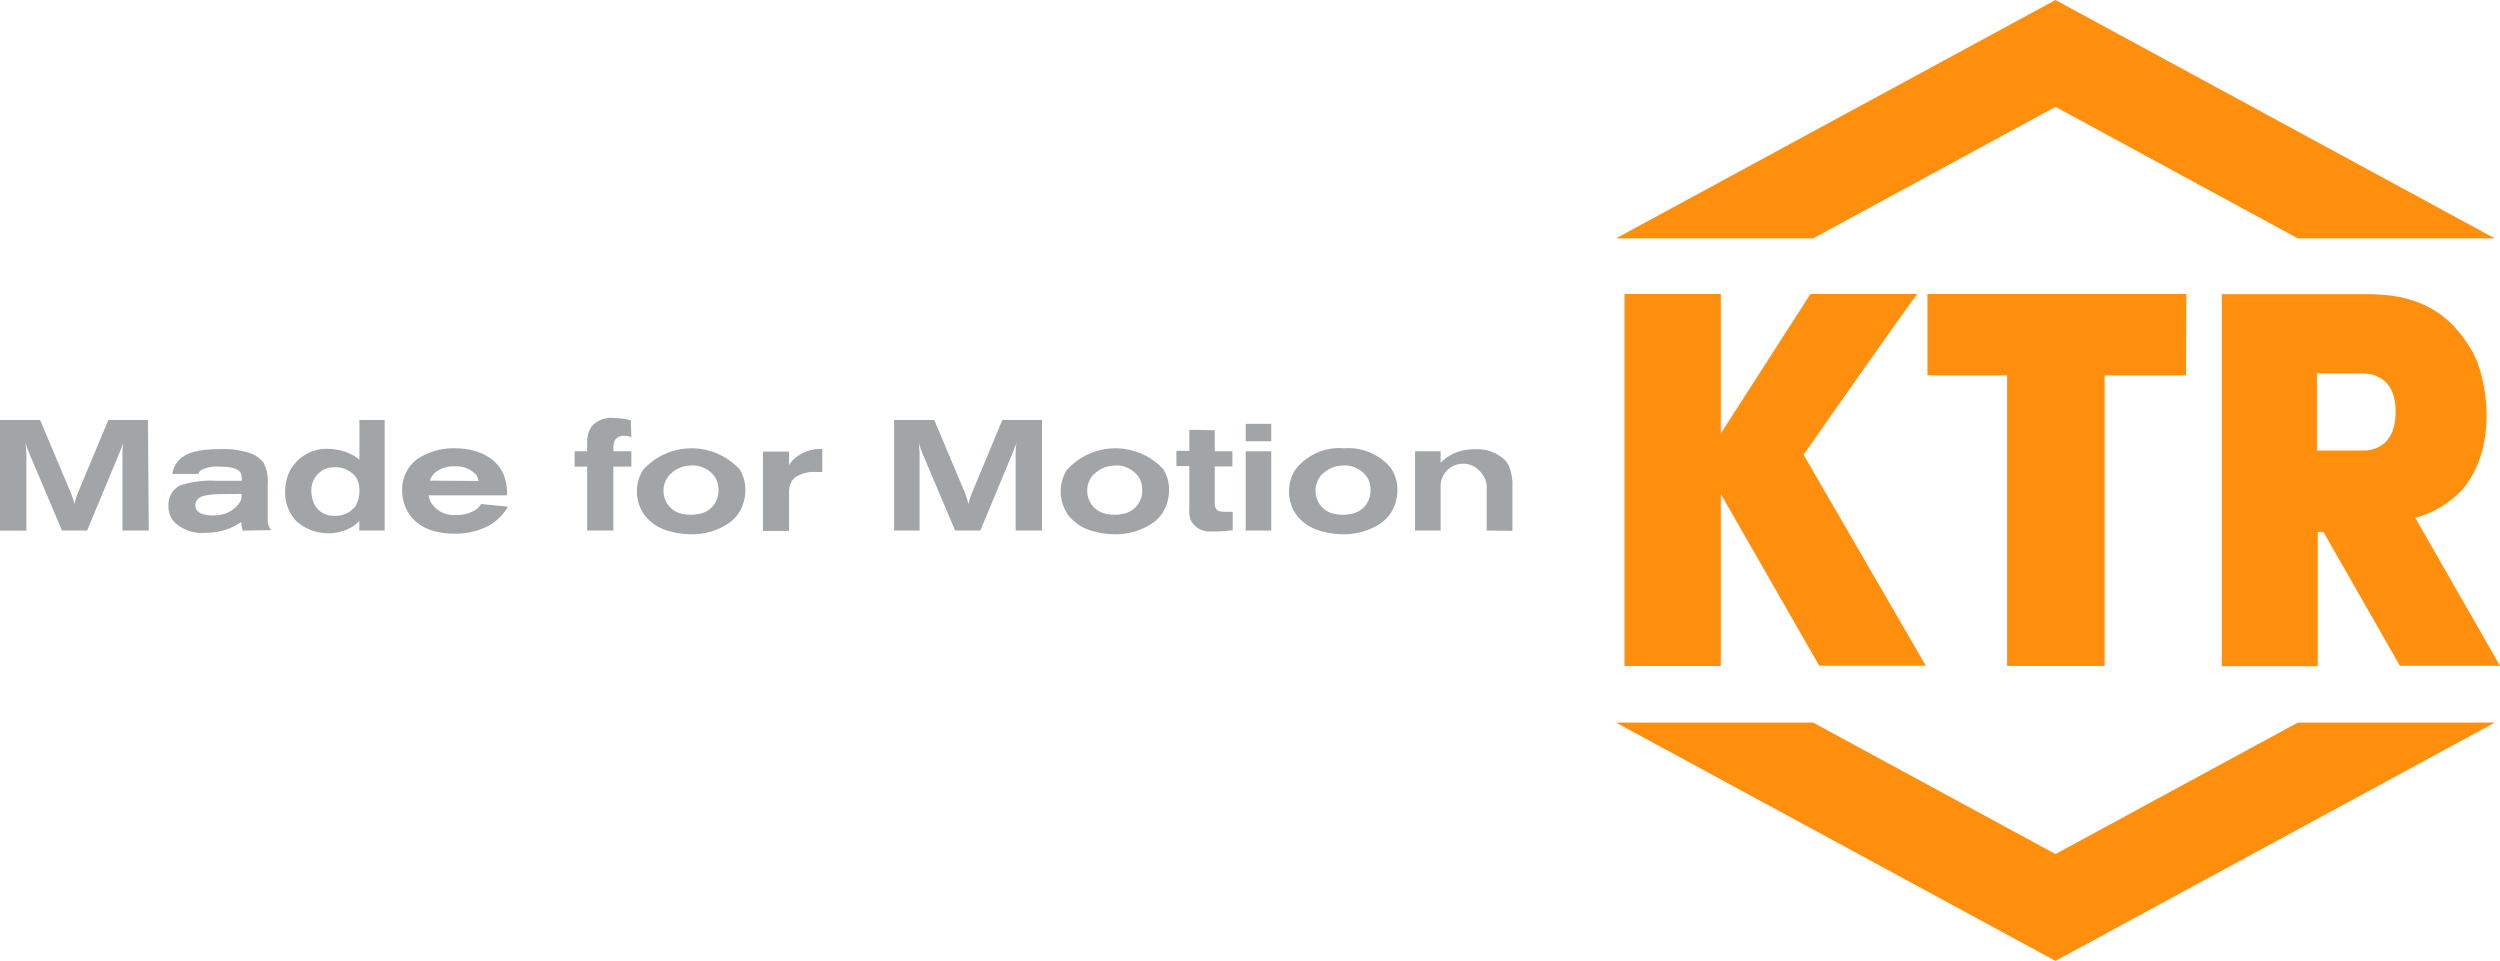 <?xml version="1.0" encoding="UTF-8"?>
<!DOCTYPE svg PUBLIC "-//W3C//DTD SVG 1.1//EN" "http://www.w3.org/Graphics/SVG/1.1/DTD/svg11.dtd">
<!-- Creator: CorelDRAW -->
<svg xmlns="http://www.w3.org/2000/svg" xml:space="preserve" width="33.042mm" height="12.7mm" version="1.1" style="shape-rendering:geometricPrecision; text-rendering:geometricPrecision; image-rendering:optimizeQuality; fill-rule:evenodd; clip-rule:evenodd"
viewBox="0 0 711.87 273.61"
 xmlns:xlink="http://www.w3.org/1999/xlink"
 xmlns:xodm="http://www.corel.com/coreldraw/odm/2003">
 <defs>
  <style type="text/css">
   <![CDATA[
    .fil0 {fill:#A1A5A7;fill-rule:nonzero}
    .fil1 {fill:#FF8F0C;fill-rule:nonzero}
   ]]>
  </style>
 </defs>
 <g id="Ebene_x0020_1">
  <g id="_1199716675040">
   <path class="fil0" d="M42.37 151.07l-7.51 0 0 -22.01c0,-0.03 0,-0.06 0,-0.09 0,-0.96 0.08,-1.91 0.23,-2.85 -0.26,0.79 -0.56,1.59 -0.89,2.38l-9.4 22.57 -7.15 0 -9.37 -22.11c-0.23,-0.53 -0.4,-1.03 -0.6,-1.52 -0.2,-0.5 -0.26,-0.89 -0.4,-1.32 0,0.93 0.2,1.85 0.23,2.81l0 22.15 -7.51 -0 0 -31.48 11.42 0 8.14 19.3c0.7,1.48 1.25,3.04 1.62,4.63 0.34,-1.48 0.83,-2.93 1.46,-4.3l8.21 -19.63 11.28 0 0.23 31.48z"/>
   <path class="fil0" d="M69.15 151.07c-0.3,-0.77 -0.45,-1.59 -0.46,-2.42 -2.88,1.98 -6.31,3.05 -9.81,3.05 -0.04,0 -0.08,0 -0.12,0 -0.43,0.05 -0.86,0.07 -1.29,0.07 -2.84,0 -5.57,-1.05 -7.68,-2.95 -1.17,-1.23 -1.82,-2.86 -1.82,-4.56 0,-0.04 0,-0.07 0,-0.11 -0.01,-0.16 -0.02,-0.33 -0.02,-0.5 0,-2.29 1.29,-4.39 3.33,-5.43 2.83,-0.91 5.79,-1.38 8.77,-1.38 0.59,0 1.2,0.02 1.79,0.06l6.98 0c0.02,-0.17 0.03,-0.34 0.03,-0.51 0,-0.62 -0.12,-1.23 -0.36,-1.8 -1.03,-1.65 -4.44,-1.72 -6.02,-1.72 -0.29,-0.03 -0.58,-0.04 -0.88,-0.04 -1.33,0 -2.64,0.27 -3.86,0.8 -0.41,0.18 -0.77,0.47 -1.03,0.83 -0.06,0.16 -0.12,0.33 -0.17,0.5l-7.45 0c0.2,-1.49 0.86,-2.88 1.89,-3.97 2.05,-2.12 5.56,-3.11 11.72,-3.11 0.4,-0.02 0.81,-0.03 1.2,-0.03 2.61,0 5.21,0.44 7.67,1.29 1.36,0.55 2.56,1.44 3.48,2.59 0.81,1.59 1.24,3.35 1.24,5.13 0,0.35 -0.02,0.7 -0.05,1.05l-0 10.26c0,0.04 0,0.09 0,0.14 0,0.98 0.37,1.92 1.03,2.64l-8.11 0.14zm-5.59 -10.39c-1.16,0 -2.25,0 -3.31,0.16 -2.42,0.23 -3.61,0.63 -4.24,1.72 -0.26,0.4 -0.4,0.87 -0.4,1.36 0,0 0,0 0,0 0,0 0,0 0,0 0,0.46 0.14,0.91 0.4,1.29 0.66,0.99 2.09,1.56 4.54,1.56 0.02,0 0.05,0 0.07,0 0.75,0 1.51,-0.07 2.25,-0.2 2.28,-0.4 4.29,-1.75 5.53,-3.71 0.27,-0.51 0.41,-1.08 0.41,-1.66 0,-0.19 -0.02,-0.37 -0.04,-0.56l-5.2 0.04z"/>
   <path class="fil0" d="M109.53 119.59l0 31.48 -7.22 0 0 -2.71c-0.51,0.51 -1.05,0.98 -1.62,1.42 -2.17,1.36 -4.68,2.08 -7.25,2.08 -3.28,0 -6.46,-1.19 -8.94,-3.34 -2.13,-2.18 -3.32,-5.11 -3.32,-8.15 0,-0.13 0,-0.26 0.01,-0.39 0,-1.79 0.35,-3.57 1.03,-5.23 1.91,-4.24 6.13,-6.96 10.77,-6.96 0.14,0 0.28,0 0.41,0.01 2.56,0.04 5.07,0.7 7.32,1.92 0.56,0.36 1.11,0.75 1.62,1.16l0 -11.29 7.18 0zm-17.58 14.26c-2.05,1.18 -3.31,3.37 -3.31,5.73 0,0.05 0,0.11 0,0.16 0.02,1.01 0.19,2.02 0.5,2.98 0.83,2.48 3.16,4.16 5.78,4.16 0.16,0 0.32,-0.01 0.48,-0.02 0.1,0 0.2,0.01 0.31,0.01 2.15,0 4.18,-1.01 5.48,-2.72 0.76,-1.26 1.16,-2.71 1.16,-4.19 0,-0.09 -0,-0.19 -0,-0.28 0,-0.03 0,-0.05 0,-0.08 0,-1.22 -0.28,-2.43 -0.83,-3.53 -1.39,-1.91 -3.61,-3.04 -5.97,-3.04 -0.22,0 -0.43,0.01 -0.65,0.03 -1.03,0.02 -2.04,0.3 -2.95,0.79l0 0z"/>
   <path class="fil0" d="M122.01 141.04c0.12,0.59 0.3,1.16 0.53,1.72 1.32,2.41 3.85,3.91 6.6,3.91 0.26,0 0.53,-0.02 0.78,-0.04 0.11,0 0.23,0.01 0.34,0.01 2,0 3.95,-0.61 5.58,-1.76 0.46,-0.4 0.86,-0.85 1.19,-1.36l7.61 0.76c-1.37,2.41 -3.42,4.37 -5.89,5.63 -2.79,1.35 -5.86,2.06 -8.96,2.06 -0.1,0 -0.21,-0 -0.3,-0 -11.78,0 -14.99,-7.18 -14.99,-12.41 0,-0.08 -0,-0.17 -0,-0.26 0,-3.35 1.57,-6.51 4.24,-8.54 3.03,-2.03 6.61,-3.12 10.26,-3.12 0.2,0 0.4,0.01 0.59,0.01 5.56,0 11.65,2.09 13.9,7.68 0.6,1.62 0.91,3.34 0.91,5.06 0,0.22 -0,0.44 -0.01,0.66l-22.38 0zm14.27 -4.07c-0.12,-0.6 -0.33,-1.19 -0.63,-1.72 -1.44,-1.57 -3.48,-2.47 -5.61,-2.47 -0.19,0 -0.39,0.01 -0.58,0.02 -0.16,-0.01 -0.31,-0.02 -0.47,-0.02 -2.03,0 -3.99,0.76 -5.49,2.13 -0.47,0.59 -0.85,1.25 -1.12,1.95l13.9 0.1z"/>
   <path class="fil0" d="M179.77 124.46c-0.59,-0.24 -1.22,-0.37 -1.85,-0.37 -0.03,0 -0.07,0 -0.1,0 -0.11,-0.01 -0.22,-0.02 -0.33,-0.02 -0.79,0 -1.56,0.32 -2.11,0.88 -0.25,0.25 -0.43,0.56 -0.53,0.89 -0.11,0.5 -0.18,1.01 -0.2,1.52l0 1.13 5.13 0 0 4.37 -5.13 -0 0 18.21 -7.45 0 0 -18.2 -3.57 -0 0 -4.37 3.57 0 0 -1.95c0,-0.3 0,-0.66 0,-0.96 0,-0.03 0,-0.07 0,-0.11 0,-1.47 0.45,-2.9 1.29,-4.1 1.4,-1.54 3.39,-2.41 5.47,-2.41 0.31,0 0.62,0.02 0.92,0.06 0.02,0 0.04,0 0.06,0 1.58,0 3.16,0.22 4.68,0.66l0.16 4.77z"/>
   <path class="fil0" d="M210.32 133.2c1.25,1.8 1.92,3.93 1.92,6.12 0,0.03 0,0.07 0,0.1 0,0.04 0,0.09 0,0.13 0,2.29 -0.64,4.54 -1.85,6.49 -0.72,1.07 -1.61,2.01 -2.65,2.78 -3.11,2.16 -6.8,3.31 -10.58,3.31 -0.11,0 -0.23,-0 -0.34,-0 -0,0 -0.02,0 -0.02,0 -2.78,0 -5.53,-0.52 -8.12,-1.52 -0.95,-0.39 -1.86,-0.9 -2.68,-1.52 -0.87,-0.65 -1.67,-1.41 -2.35,-2.25 -1.48,-1.96 -2.29,-4.36 -2.29,-6.83 0,-0.04 0,-0.08 0,-0.12 0,-0.01 0,-0.02 0,-0.03 0,-2.11 0.58,-4.19 1.69,-5.99 3.53,-3.95 8.58,-6.22 13.88,-6.22 5.05,0 9.89,2.06 13.39,5.69l-0 -0.13zm-19.33 1.65c-1.31,1.25 -2.06,2.98 -2.06,4.8 0,0.08 0,0.16 0,0.23 0.02,2.78 1.78,5.26 4.4,6.19 1.06,0.33 2.16,0.5 3.26,0.5 0.09,0 0.19,-0 0.28,-0 1.12,-0.01 2.24,-0.19 3.31,-0.53 2.64,-0.94 4.41,-3.44 4.41,-6.24 0,-0.13 -0,-0.25 -0.01,-0.38 -0,-0.03 0,-0.07 0,-0.11 0,-1.21 -0.33,-2.4 -0.96,-3.43 -1.45,-2.1 -3.85,-3.36 -6.4,-3.36 -0.29,0 -0.59,0.02 -0.88,0.05 -2.01,0.12 -3.91,0.95 -5.36,2.35l-0 -0.07z"/>
   <path class="fil0" d="M234.15 134.39c-0.66,0 -1.29,0 -1.95,0 -0.17,-0.01 -0.35,-0.02 -0.53,-0.02 -1.93,0 -3.81,0.58 -5.4,1.67 -0.44,0.39 -0.8,0.86 -1.06,1.39 -0.36,0.8 -0.54,1.67 -0.54,2.55 0,0.1 0,0.2 0.01,0.3l0 10.89 -7.42 0 0 -22.58 7.42 0 0 3.84c0.26,-0.4 0.66,-0.96 0.93,-1.29 2.14,-2.12 5.04,-3.32 8.05,-3.32 0.16,0 0.33,0 0.49,0.01l0 6.56z"/>
   <path class="fil0" d="M296.68 151.07l-7.48 0 0 -22.01c0,-0.11 -0,-0.22 -0,-0.33 0,-0.88 0.08,-1.76 0.24,-2.62 -0.27,0.79 -0.6,1.59 -0.89,2.38l-9.4 22.57 -7.18 0 -9.37 -22.11c-0.2,-0.53 -0.4,-1.03 -0.56,-1.52 -0.16,-0.43 -0.3,-0.88 -0.39,-1.32 0,0.93 0.16,1.85 0.2,2.81l0 22.15 -7.25 0 0 -31.48 11.42 0 8.14 19.3c0.7,1.47 1.23,3.04 1.59,4.63 0.35,-1.48 0.86,-2.93 1.49,-4.3l8.17 -19.63 11.29 0 0 31.48z"/>
   <path class="fil0" d="M330.97 133.2c1.25,1.8 1.92,3.93 1.92,6.12 0,0.03 0,0.07 0,0.1 0,0.04 0,0.09 0,0.13 0,2.29 -0.64,4.54 -1.85,6.49 -0.72,1.07 -1.61,2.01 -2.65,2.78 -3.1,2.15 -6.79,3.31 -10.57,3.31 -0.1,0 -0.21,-0 -0.31,-0 -0.02,0 -0.04,0 -0.05,0 -2.78,0 -5.54,-0.52 -8.13,-1.52 -0.95,-0.39 -1.86,-0.9 -2.68,-1.52 -0.87,-0.65 -1.67,-1.41 -2.35,-2.25 -1.48,-1.99 -2.28,-4.42 -2.28,-6.9 0,-2.14 0.59,-4.25 1.72,-6.07 3.52,-3.95 8.57,-6.22 13.87,-6.22 5.05,0 9.88,2.06 13.38,5.69l-0 -0.13zm-19.33 1.65c-1.31,1.25 -2.06,2.98 -2.06,4.8 0,0.08 0,0.16 0,0.23 0.02,2.79 1.8,5.27 4.44,6.19 1.03,0.33 2.12,0.5 3.2,0.5 0.1,0 0.2,0 0.31,-0 1.12,-0.01 2.24,-0.19 3.31,-0.53 2.64,-0.94 4.41,-3.44 4.41,-6.24 0,-0.13 -0,-0.25 -0.01,-0.38 0,-0.03 0,-0.07 0,-0.11 0,-1.21 -0.33,-2.4 -0.96,-3.43 -1.43,-2.1 -3.82,-3.36 -6.37,-3.36 -0.3,0 -0.61,0.02 -0.91,0.06 -2.01,0.11 -3.92,0.95 -5.36,2.35l0 -0.07z"/>
   <path class="fil0" d="M345.9 122.51l0 5.99 5.03 0 0 4.33 -5.03 0 0 10.19c-0.01,0.12 -0.02,0.25 -0.02,0.37 0,0.55 0.15,1.08 0.42,1.55 0.46,0.59 1.09,0.79 2.52,0.79 0.7,0 1.46,0 2.18,0l0 5.26c-1.77,0.22 -3.58,0.34 -5.36,0.36l-1.22 0c-0.05,0 -0.09,0 -0.14,0 -2.24,0 -4.29,-1.29 -5.25,-3.31 -0.27,-0.78 -0.41,-1.61 -0.41,-2.44 0,-0.26 0.02,-0.52 0.04,-0.77l0 -12.12 -3.68 0 0 -4.33 3.68 0 0 -5.99 7.25 0.1z"/>
   <path class="fil0" d="M361.99 125.65l-7.28 0 0 -4.96 7.28 0 0 4.96zm0 25.42l-7.28 0 0 -22.57 7.28 0 0 22.57z"/>
   <path class="fil0" d="M395.99 133.2c1.25,1.8 1.92,3.93 1.92,6.12 0,0.03 0,0.07 0,0.1 -0,0.04 -0,0.09 -0,0.13 0,2.29 -0.64,4.54 -1.85,6.49 -0.72,1.07 -1.61,2.01 -2.65,2.78 -3.1,2.16 -6.8,3.31 -10.58,3.31 -0.11,0 -0.23,-0 -0.34,-0 -0,0 -0.02,0 -0.02,0 -2.78,0 -5.53,-0.52 -8.12,-1.52 -0.95,-0.39 -1.86,-0.9 -2.68,-1.52 -0.87,-0.65 -1.67,-1.41 -2.35,-2.25 -1.48,-1.96 -2.28,-4.36 -2.28,-6.83 0,-0.04 0,-0.08 0,-0.12 0,-0.01 0,-0.02 0,-0.03 0,-2.11 0.59,-4.19 1.69,-5.99 2.99,-3.96 7.68,-6.29 12.64,-6.29 0.47,0 0.95,0.02 1.43,0.06 0.39,-0.03 0.79,-0.04 1.19,-0.04 4.64,0 9.04,2.06 12.02,5.61l0 0zm-19.33 1.65c-1.32,1.25 -2.06,2.98 -2.06,4.8 0,0.08 0,0.16 0,0.23 0.02,2.78 1.78,5.26 4.4,6.19 1.06,0.33 2.16,0.5 3.26,0.5 0.09,0 0.19,-0 0.28,-0 1.12,-0.01 2.24,-0.19 3.31,-0.53 2.64,-0.94 4.41,-3.44 4.41,-6.24 0,-0.13 -0,-0.25 -0.01,-0.38 -0,-0.03 0,-0.07 0,-0.11 0,-1.21 -0.33,-2.4 -0.96,-3.43 -1.45,-2.1 -3.83,-3.36 -6.39,-3.36 -0.3,0 -0.6,0.02 -0.89,0.05 -2.01,0.11 -3.91,0.95 -5.36,2.35l0 -0.07z"/>
   <path class="fil0" d="M423.33 151.07l0 -11.52c0.02,-0.22 0.03,-0.44 0.03,-0.65 0,-1.63 -0.6,-3.2 -1.69,-4.41 -1.22,-1.55 -3.08,-2.46 -5.05,-2.46 -3.55,0 -6.42,2.88 -6.42,6.42 0,0.17 0.01,0.34 0.02,0.5l0 12.11 -7.28 0 0 -22.57 7.28 0 0 3.31c0.5,-0.52 1.03,-1.01 1.59,-1.46 2.3,-1.58 5.03,-2.43 7.82,-2.43 0.17,0 0.35,0 0.51,0.01 0.2,-0.01 0.41,-0.02 0.62,-0.02 2.88,0 5.66,1.11 7.75,3.1 0.64,0.68 1.12,1.5 1.42,2.38 0.49,1.47 0.75,3.02 0.75,4.57 0,0.24 -0.01,0.49 -0.02,0.73l0 12.48 -7.35 -0.1z"/>
   <polygon class="fil1" points="585.29,30.42 654.27,67.86 710.37,67.86 585.29,0 460.17,67.86 516.31,67.86 "/>
   <polygon class="fil1" points="585.29,243.19 654.27,205.76 710.37,205.76 585.29,273.61 460.17,205.76 516.31,205.76 "/>
   <polygon class="fil1" points="622.56,83.71 548.84,83.71 548.84,106.88 571.52,106.88 571.52,189.63 599.29,189.63 599.29,106.88 622.46,106.88 "/>
   <path class="fil1" d="M687.74 147.46c4.96,-1.35 9.48,-4.01 13.07,-7.68 11.22,-12.74 6.98,-33.1 3.31,-39.46 -6.62,-11.85 -16.15,-16.55 -29.79,-16.55l-41.67 0 0 105.92 27.31 0 0 -38.23 1.62 0 21.78 38.13 28.5 0 -24.13 -42.14zm-14.76 -19.17l-13.24 0 0 -22.01 12.11 0c2.91,0 10.3,0.4 10.3,10.99 0,10.59 -7.42,11.02 -9.17,11.02z"/>
   <path class="fil1" d="M513.56 129.46c4.01,-5.73 29.79,-42.53 32.37,-45.74l-30.42 0 -25.52 39.72 0 -39.72 -27.41 0 0 105.92 27.41 0 0 -48.99 28.04 48.92 30.35 0 -34.82 -60.11z"/>
  </g>
 </g>
</svg>

